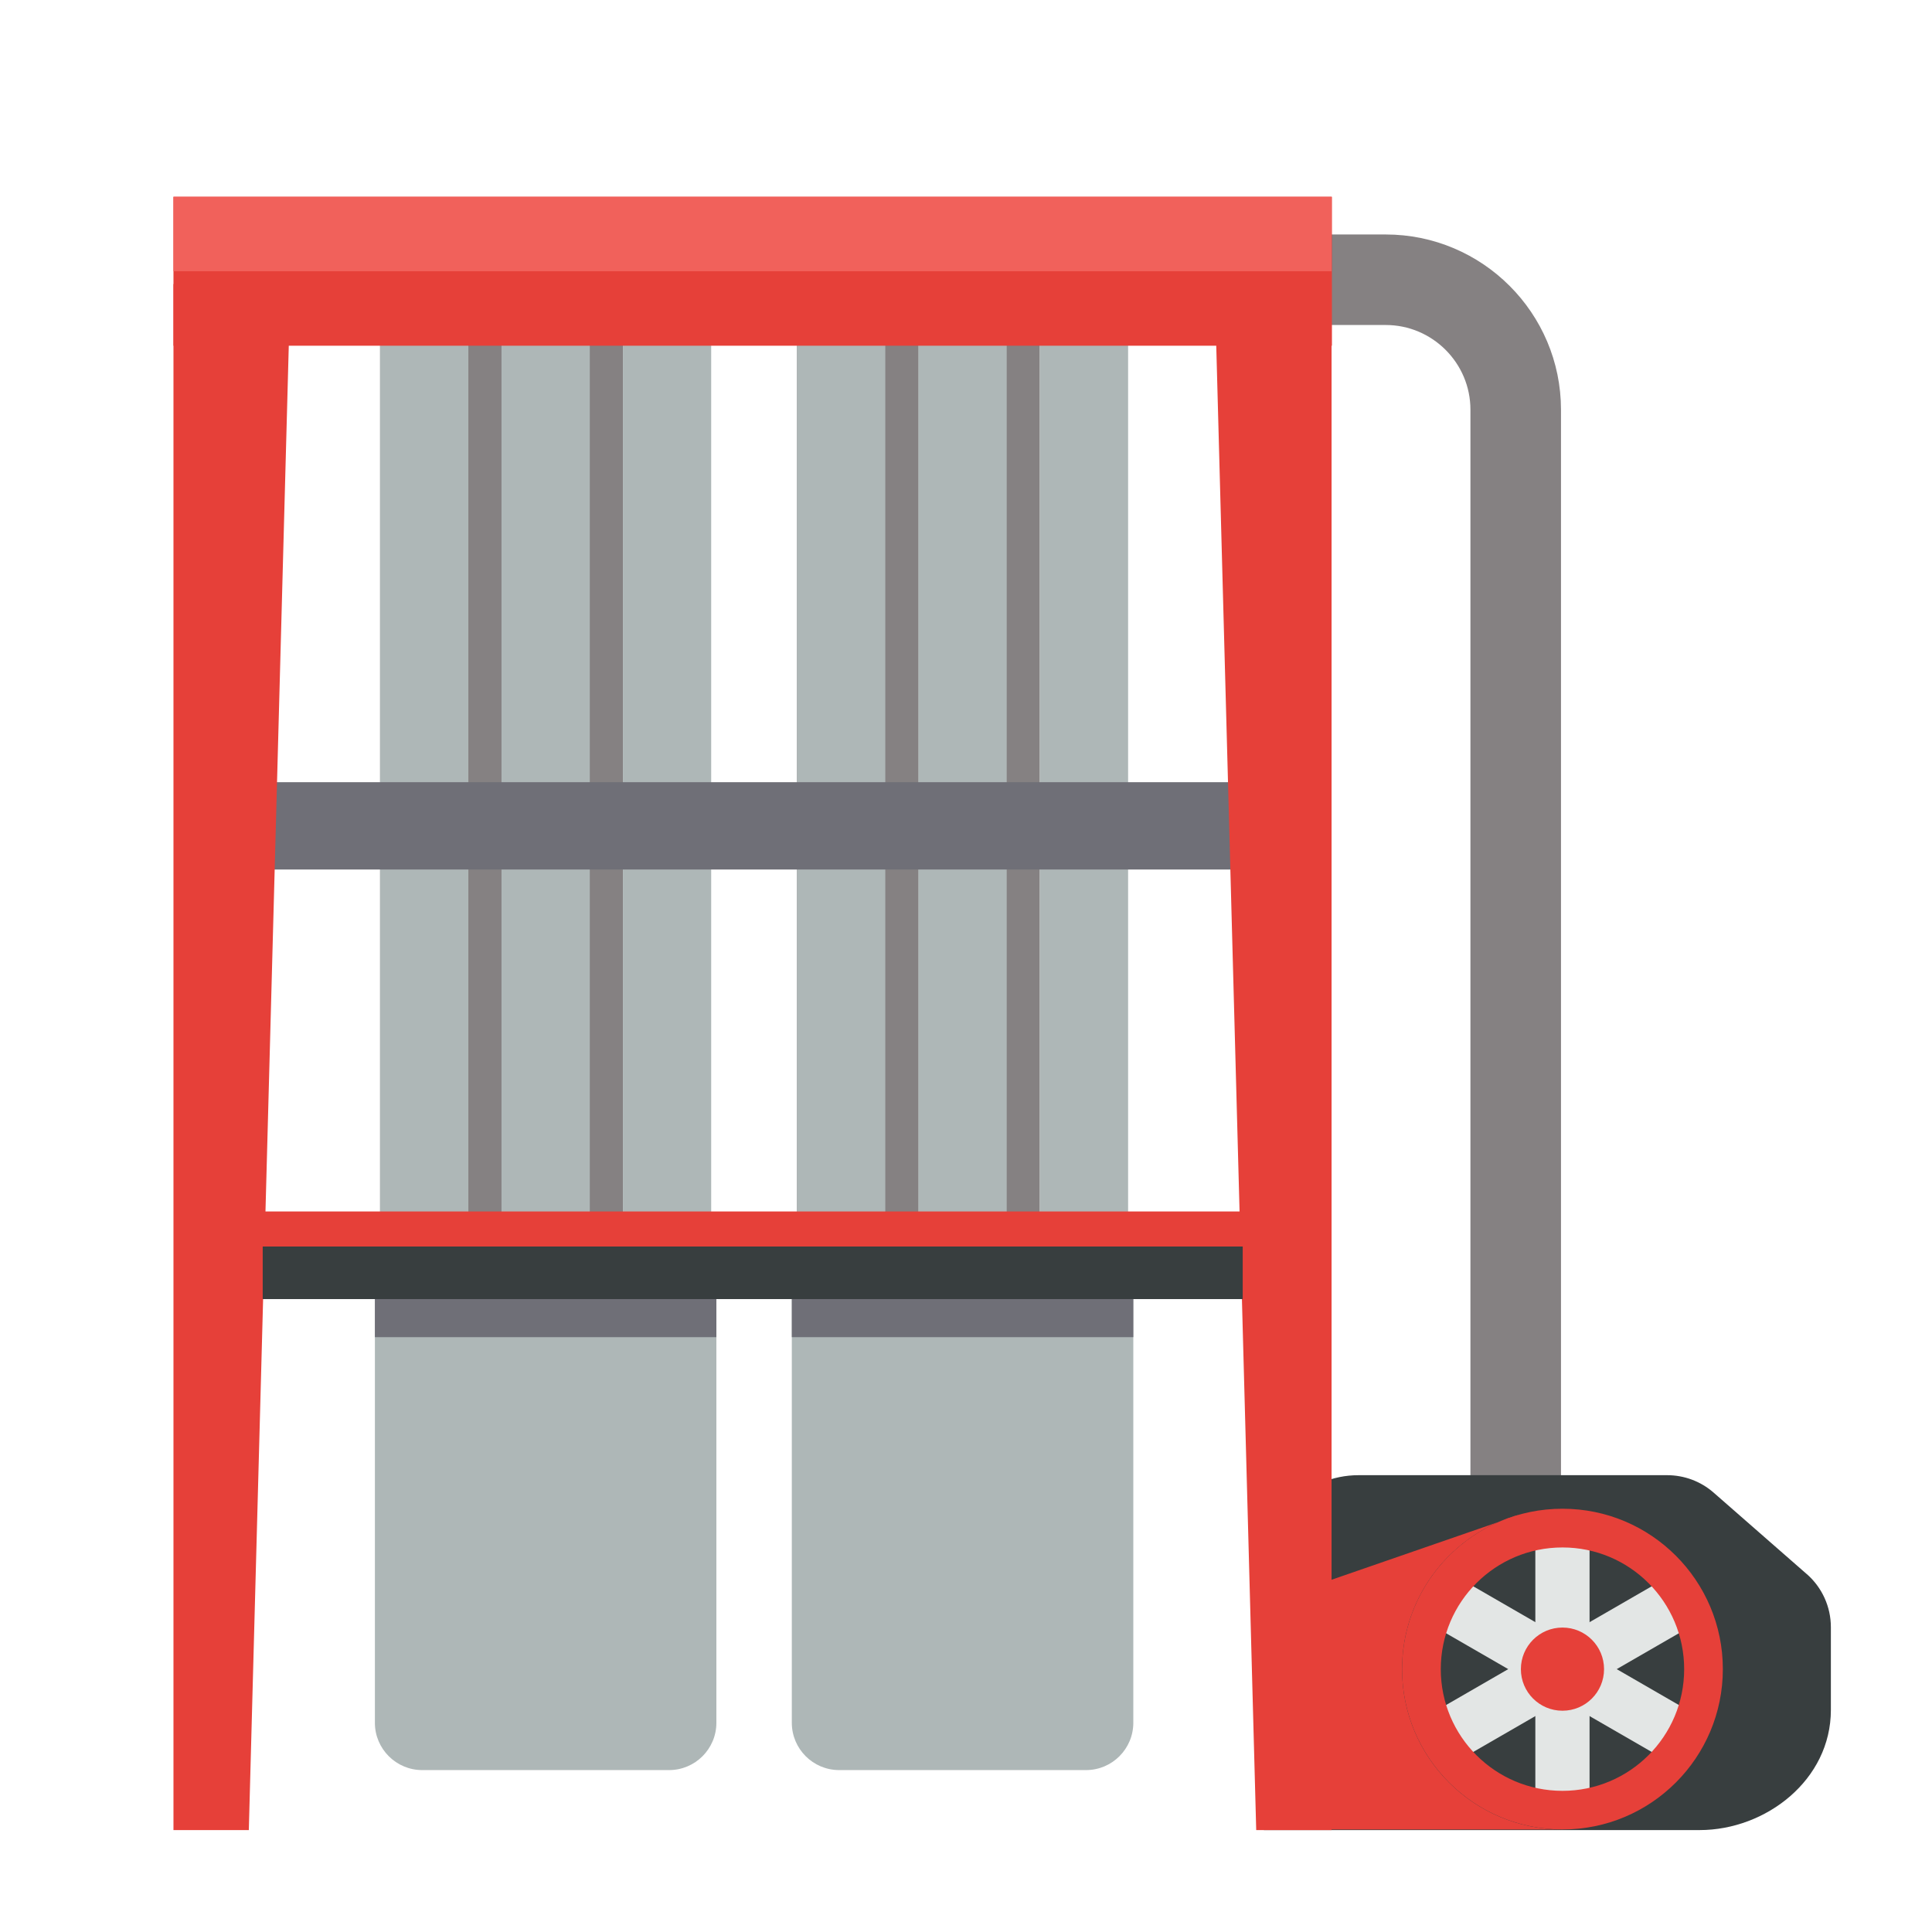 <?xml version="1.0" encoding="UTF-8"?>
<svg id="Layer_1" data-name="Layer 1" xmlns="http://www.w3.org/2000/svg" viewBox="0 0 512 512">
  <path d="m395.18,395V108.58c0-15.41-12.54-27.95-27.95-27.95h-28.45v-12.99h28.45c22.58,0,40.95,18.37,40.95,40.95v286.42" style="fill: #858182; stroke: #858182; stroke-miterlimit: 10; stroke-width: 11px;"/>
  <path d="m478.81,417.15l-24.68-21.59c-3.4-2.98-7.78-4.62-12.3-4.62h-81.82c-13.85,0-25.07,11.22-25.07,25.07v68.98h115.47c17.58,0,34.79-13.29,34.79-31.83v-21.95c0-5.39-2.33-10.52-6.39-14.07h0Z" style="fill: #383e3f;"/>
  <polygon points="421.25 404.19 406.88 404.19 406.88 442.34 421.25 442.34 421.25 404.19 421.25 404.19" style="fill: #e3e6e5;"/>
  <polygon points="421.25 442.34 406.88 442.34 406.88 480.48 421.25 480.48 421.25 442.34 421.25 442.34" style="fill: #e3e6e5;"/>
  <polygon points="384.63 417.04 377.44 429.49 410.48 448.56 417.66 436.11 384.63 417.04 384.63 417.04" style="fill: #e3e6e5;"/>
  <polygon points="417.66 436.11 410.48 448.56 443.51 467.63 450.7 455.19 417.66 436.11 417.66 436.11" style="fill: #e3e6e5;"/>
  <polygon points="377.44 455.19 384.63 467.63 417.66 448.56 410.48 436.11 377.44 455.19 377.44 455.19" style="fill: #e3e6e5;"/>
  <polygon points="410.48 436.11 417.66 448.56 450.7 429.49 443.51 417.04 410.48 436.11 410.48 436.11" style="fill: #e3e6e5;"/>
  <path d="m414.07,474.59c-17.81,0-32.25-14.44-32.25-32.25s14.44-32.25,32.25-32.25,32.25,14.44,32.25,32.25-14.44,32.25-32.25,32.25h0Zm0-74.76c-23.48,0-42.51,19.03-42.51,42.5s19.03,42.5,42.51,42.5,42.5-19.03,42.5-42.5-19.03-42.5-42.5-42.5h0Z" style="fill: #e64039;"/>
  <path d="m403.05,442.34c0-6.08,4.93-11.02,11.02-11.02s11.02,4.93,11.02,11.02-4.93,11.02-11.02,11.02-11.02-4.93-11.02-11.02h0Z" style="fill: #e64039;"/>
  <path d="m344.1,484.84h69.97c-23.48,0-42.51-19.03-42.51-42.5h0c0-19.66,13.36-36.2,31.49-41.05h0s-65.67,22.72-65.67,22.72h0c2.16-.47,4.41-.74,6.72-.74" style="fill: #e64039;"/>
  <path d="m177.32,469.09h-65.43c-6.92,0-12.54-5.62-12.54-12.54v-119.25h90.5v119.25c0,6.92-5.61,12.54-12.53,12.54h0Z" style="fill: #aeb7b7;"/>
  <path d="m287.81,469.09h-65.43c-6.92,0-12.54-5.62-12.54-12.54v-119.25h90.5v119.25c0,6.92-5.61,12.54-12.53,12.54h0Z" style="fill: #aeb7b7;"/>
  <polygon points="211.22 337.3 243.4 337.3 243.4 67.63 211.22 67.63 211.22 337.3 211.22 337.3" style="fill: #858182;"/>
  <polygon points="243.4 337.3 275.57 337.3 275.57 67.63 243.4 67.63 243.4 337.3 243.4 337.3" style="fill: #858182;"/>
  <polygon points="211.22 337.3 234.61 337.3 234.61 67.63 211.22 67.63 211.22 337.3 211.22 337.3" style="fill: #aeb7b7;"/>
  <polygon points="243.4 337.3 266.79 337.3 266.79 67.63 243.4 67.63 243.4 337.3 243.4 337.3" style="fill: #aeb7b7;"/>
  <polygon points="275.57 337.3 298.96 337.3 298.96 67.63 275.57 67.63 275.57 337.3 275.57 337.3" style="fill: #aeb7b7;"/>
  <polygon points="100.73 337.3 132.91 337.3 132.91 67.63 100.73 67.63 100.73 337.3 100.73 337.3" style="fill: #858182;"/>
  <polygon points="132.91 337.3 165.08 337.3 165.08 67.63 132.91 67.63 132.91 337.3 132.91 337.3" style="fill: #858182;"/>
  <polygon points="100.73 337.3 124.12 337.3 124.12 67.63 100.73 67.63 100.73 337.3 100.73 337.3" style="fill: #aeb7b7;"/>
  <polygon points="132.91 337.3 156.3 337.3 156.3 67.63 132.91 67.63 132.91 337.3 132.91 337.3" style="fill: #aeb7b7;"/>
  <polygon points="165.08 337.3 188.47 337.3 188.47 67.63 165.08 67.63 165.08 337.3 165.08 337.3" style="fill: #aeb7b7;"/>
  <polygon points="189.85 342.79 99.35 342.79 99.35 354.36 189.85 354.36 189.85 342.79 189.85 342.79" style="fill: #6f6f77;"/>
  <polygon points="300.34 342.79 209.84 342.79 209.84 354.36 300.34 354.36 300.34 342.79 300.34 342.79" style="fill: #6f6f77;"/>
  <polygon points="327.36 207.29 71.59 207.29 71.59 230.43 327.36 230.43 327.36 207.29 327.36 207.29" style="fill: #6f6f77;"/>
  <polygon points="332.05 321.05 66.9 321.05 66.9 337.3 332.05 337.3 332.05 321.05 332.05 321.05" style="fill: #e64039;"/>
  <polygon points="352.97 52.15 45.97 52.15 45.97 91.62 352.97 91.62 352.97 52.15 352.97 52.15" style="fill: #e64039;"/>
  <polygon points="65.94 485 45.97 485 45.97 75.28 76.97 75.28 65.94 485 65.94 485" style="fill: #e64039;"/>
  <polygon points="332.91 485 352.88 485 352.88 75.28 321.88 75.28 332.91 485 332.91 485" style="fill: #e64039;"/>
  <polygon points="69.62 344.27 329.33 344.27 329.33 330.34 69.62 330.34 69.62 344.27 69.62 344.27" style="fill: #383e3f;"/>
  <polygon points="352.88 71.88 352.88 52.15 45.97 52.15 45.97 71.88 352.88 71.88 352.88 71.88" style="fill: #f1615b;"/>
</svg>